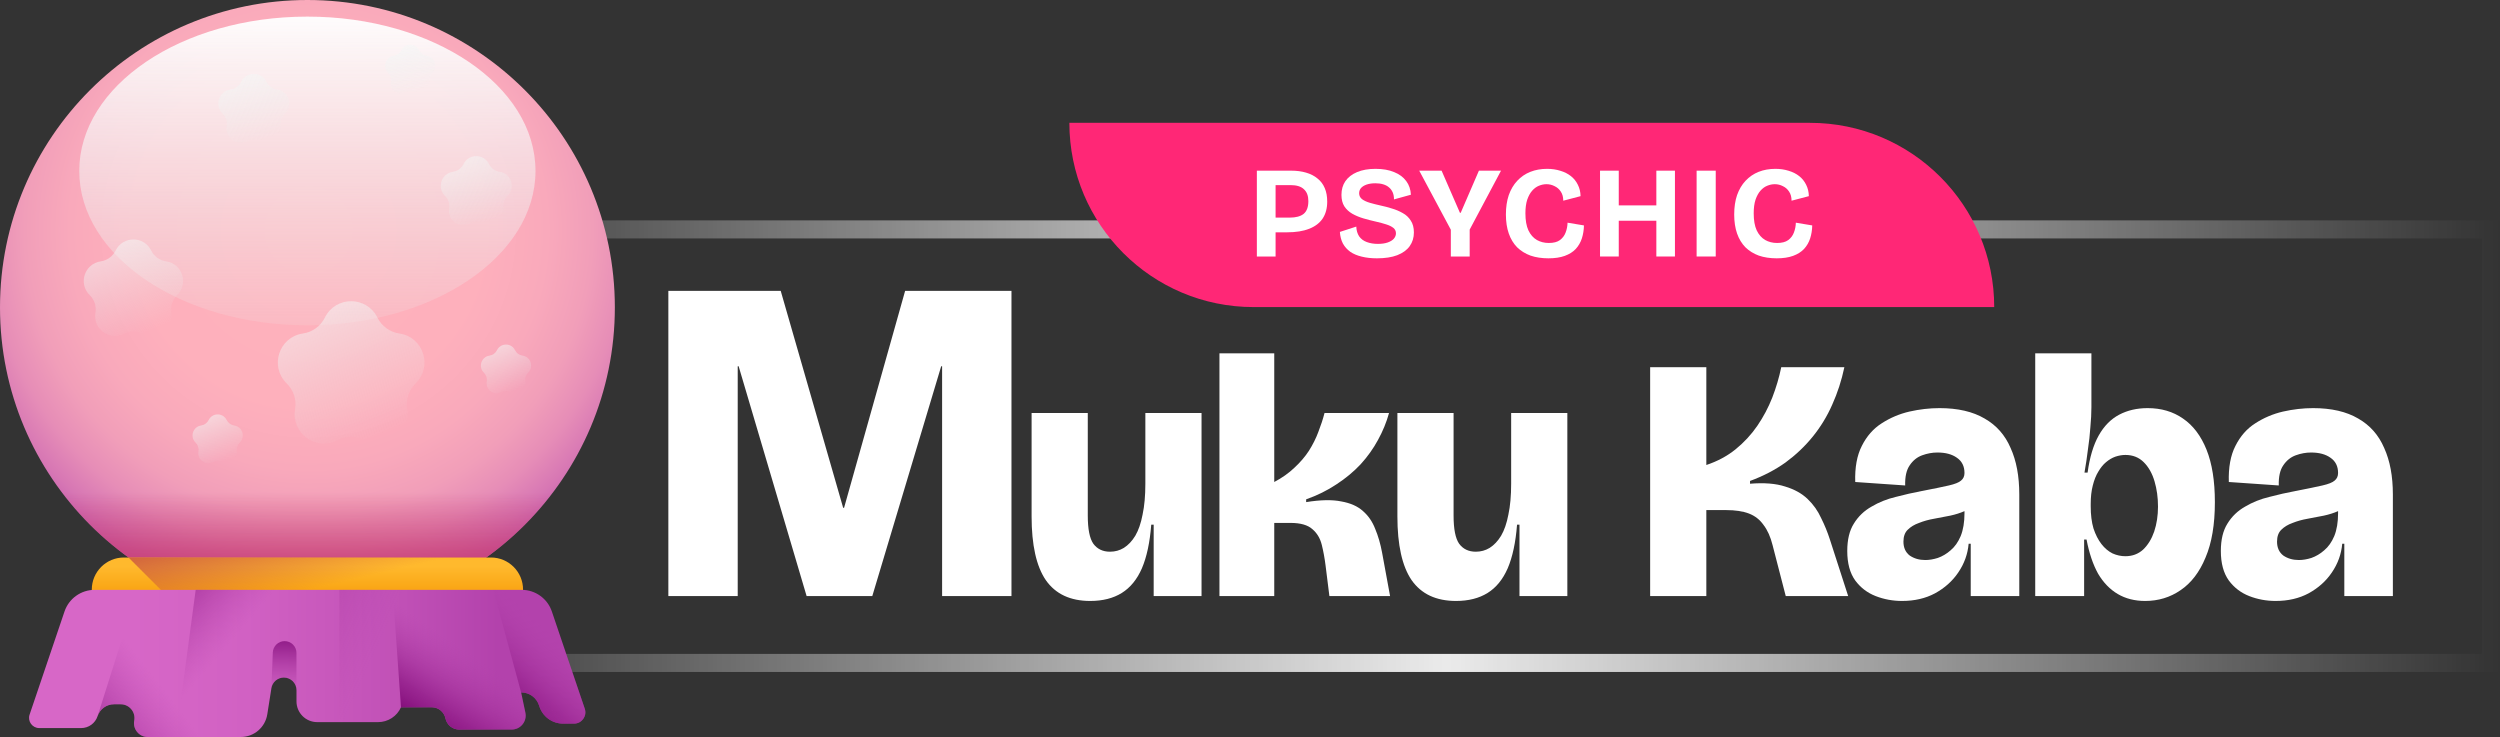 <svg width="692" height="204" viewBox="0 0 692 204" fill="none" xmlns="http://www.w3.org/2000/svg">
<rect x="0" y="0" width="692" height="204" fill="#333333" stroke="none"/>
<rect x="119.5" y="63.5" width="570" height="120" stroke="url(#paint0_linear_811_4238)" stroke-width="5"/>
<path d="M296 34H501C529.167 34 552 56.834 552 85V85H347C318.833 85 296 62.166 296 34V34Z" fill="#FF2776"/>
<path d="M351.534 64.304V60.236H356.97C358.698 60.236 359.994 59.888 360.858 59.192C361.722 58.472 362.154 57.296 362.154 55.664C362.154 54.224 361.746 53.132 360.93 52.388C360.138 51.62 358.902 51.236 357.222 51.236H351.534V47.24H357.366C358.902 47.24 360.282 47.42 361.506 47.78C362.754 48.14 363.81 48.68 364.674 49.4C365.562 50.096 366.234 50.984 366.69 52.064C367.146 53.12 367.374 54.368 367.374 55.808C367.374 57.656 366.954 59.216 366.114 60.488C365.274 61.736 364.026 62.684 362.37 63.332C360.738 63.98 358.698 64.304 356.25 64.304H351.534ZM347.898 71V47.24H353.082V71H347.898Z" fill="white"/>
<path d="M381.142 71.504C379.582 71.504 378.178 71.348 376.93 71.036C375.706 70.748 374.65 70.304 373.762 69.704C372.898 69.08 372.214 68.312 371.71 67.4C371.23 66.464 370.954 65.396 370.882 64.196L375.418 62.72C375.466 63.8 375.73 64.7 376.21 65.42C376.714 66.14 377.422 66.668 378.334 67.004C379.246 67.34 380.266 67.508 381.394 67.508C382.474 67.508 383.386 67.376 384.13 67.112C384.874 66.848 385.438 66.5 385.822 66.068C386.206 65.612 386.398 65.12 386.398 64.592C386.398 63.968 386.158 63.464 385.678 63.08C385.198 62.696 384.538 62.372 383.698 62.108C382.882 61.844 381.946 61.592 380.89 61.352C379.714 61.088 378.55 60.788 377.398 60.452C376.27 60.116 375.238 59.684 374.302 59.156C373.39 58.628 372.658 57.944 372.106 57.104C371.578 56.264 371.314 55.208 371.314 53.936C371.314 52.472 371.674 51.212 372.394 50.156C373.138 49.076 374.218 48.236 375.634 47.636C377.05 47.036 378.754 46.736 380.746 46.736C382.762 46.736 384.478 47.036 385.894 47.636C387.334 48.212 388.45 49.04 389.242 50.12C390.034 51.176 390.466 52.436 390.538 53.9L385.858 55.196C385.858 54.452 385.738 53.804 385.498 53.252C385.258 52.7 384.922 52.244 384.49 51.884C384.058 51.5 383.518 51.212 382.87 51.02C382.246 50.828 381.526 50.732 380.71 50.732C379.774 50.732 378.958 50.852 378.262 51.092C377.59 51.332 377.074 51.656 376.714 52.064C376.378 52.472 376.21 52.952 376.21 53.504C376.21 54.152 376.474 54.692 377.002 55.124C377.554 55.532 378.274 55.868 379.162 56.132C380.074 56.396 381.07 56.648 382.15 56.888C383.182 57.104 384.226 57.38 385.282 57.716C386.362 58.028 387.358 58.448 388.27 58.976C389.206 59.48 389.95 60.176 390.502 61.064C391.078 61.928 391.366 63.02 391.366 64.34C391.366 65.78 390.982 67.04 390.214 68.12C389.446 69.2 388.294 70.04 386.758 70.64C385.246 71.216 383.374 71.504 381.142 71.504Z" fill="white"/>
<path d="M401.588 71V63.584L392.84 47.24H399.032L404.108 58.904H404.324L409.364 47.24H415.484L406.808 63.548V71H401.588Z" fill="white"/>
<path d="M428.607 71.504C426.759 71.504 425.103 71.252 423.639 70.748C422.199 70.22 420.963 69.452 419.931 68.444C418.923 67.412 418.155 66.14 417.627 64.628C417.099 63.116 416.835 61.364 416.835 59.372C416.835 57.356 417.099 55.568 417.627 54.008C418.179 52.448 418.959 51.128 419.967 50.048C420.999 48.944 422.211 48.116 423.603 47.564C424.995 47.012 426.543 46.736 428.247 46.736C429.567 46.736 430.791 46.916 431.919 47.276C433.047 47.612 434.019 48.104 434.835 48.752C435.651 49.4 436.287 50.192 436.743 51.128C437.223 52.064 437.475 53.12 437.499 54.296L432.711 55.556C432.711 54.548 432.483 53.708 432.027 53.036C431.595 52.364 431.019 51.86 430.299 51.524C429.603 51.164 428.859 50.984 428.067 50.984C427.371 50.984 426.675 51.128 425.979 51.416C425.307 51.68 424.683 52.136 424.107 52.784C423.555 53.408 423.099 54.236 422.739 55.268C422.403 56.3 422.235 57.56 422.235 59.048C422.235 60.992 422.511 62.564 423.063 63.764C423.639 64.964 424.419 65.852 425.403 66.428C426.387 66.98 427.491 67.256 428.715 67.256C430.035 67.256 431.055 66.992 431.775 66.464C432.519 65.912 433.047 65.216 433.359 64.376C433.695 63.512 433.875 62.6 433.899 61.64L438.435 62.396C438.411 63.668 438.219 64.868 437.859 65.996C437.499 67.1 436.935 68.072 436.167 68.912C435.399 69.728 434.391 70.364 433.143 70.82C431.895 71.276 430.383 71.504 428.607 71.504Z" fill="white"/>
<path d="M458.476 71V47.24H463.624V71H458.476ZM442.888 71V47.24H448.072V71H442.888ZM445.948 61.1V56.852H460.528V61.1H445.948Z" fill="white"/>
<path d="M469.623 71V47.24H474.915V71H469.623Z" fill="white"/>
<path d="M491.798 71.504C489.95 71.504 488.294 71.252 486.83 70.748C485.39 70.22 484.154 69.452 483.122 68.444C482.114 67.412 481.346 66.14 480.818 64.628C480.29 63.116 480.026 61.364 480.026 59.372C480.026 57.356 480.29 55.568 480.818 54.008C481.37 52.448 482.15 51.128 483.158 50.048C484.19 48.944 485.402 48.116 486.794 47.564C488.186 47.012 489.734 46.736 491.438 46.736C492.758 46.736 493.982 46.916 495.11 47.276C496.238 47.612 497.21 48.104 498.026 48.752C498.842 49.4 499.478 50.192 499.934 51.128C500.414 52.064 500.666 53.12 500.69 54.296L495.902 55.556C495.902 54.548 495.674 53.708 495.218 53.036C494.786 52.364 494.21 51.86 493.49 51.524C492.794 51.164 492.05 50.984 491.258 50.984C490.562 50.984 489.866 51.128 489.17 51.416C488.498 51.68 487.874 52.136 487.298 52.784C486.746 53.408 486.29 54.236 485.93 55.268C485.594 56.3 485.426 57.56 485.426 59.048C485.426 60.992 485.702 62.564 486.254 63.764C486.83 64.964 487.61 65.852 488.594 66.428C489.578 66.98 490.682 67.256 491.906 67.256C493.226 67.256 494.246 66.992 494.966 66.464C495.71 65.912 496.238 65.216 496.55 64.376C496.886 63.512 497.066 62.6 497.09 61.64L501.626 62.396C501.602 63.668 501.41 64.868 501.05 65.996C500.69 67.1 500.126 68.072 499.358 68.912C498.59 69.728 497.582 70.364 496.334 70.82C495.086 71.276 493.574 71.504 491.798 71.504Z" fill="white"/>
<path d="M170.191 85.096C170.191 132.092 132.093 170.191 85.096 170.191C38.099 170.191 0 132.093 0 85.096C0 38.099 38.099 0 85.096 0C132.092 0 170.191 38.099 170.191 85.096Z" fill="url(#paint1_radial_811_4238)"/>
<path d="M9.289 123.784C13.242 131.526 18.451 138.791 24.931 145.269C58.164 178.499 112.043 178.496 145.274 145.264C151.749 138.786 156.958 131.524 160.91 123.784H9.289Z" fill="url(#paint2_linear_811_4238)"/>
<path d="M144.782 165.404H25.406V163.206C25.406 158.296 29.386 154.316 34.297 154.316H135.892C140.802 154.316 144.782 158.296 144.782 163.206V165.404Z" fill="url(#paint3_linear_811_4238)"/>
<path d="M46.66 165.404H144.785V163.206C144.785 158.296 140.804 154.316 135.894 154.316H35.57L46.66 165.404Z" fill="url(#paint4_linear_811_4238)"/>
<path d="M148.137 180.077H22.06C21.642 180.077 21.227 179.994 20.841 179.834C20.455 179.674 20.104 179.44 19.808 179.144C19.512 178.849 19.278 178.498 19.117 178.111C18.957 177.725 18.875 177.311 18.875 176.893V172.184C18.875 167.497 22.676 163.698 27.364 163.698H142.833C147.52 163.698 151.321 167.497 151.321 172.184V176.893C151.321 177.737 150.985 178.547 150.388 179.144C149.791 179.742 148.981 180.077 148.137 180.077L148.137 180.077Z" fill="url(#paint5_linear_811_4238)"/>
<path d="M151.32 176.893V172.184C151.32 167.497 147.519 163.698 142.831 163.698H27.362C26.691 163.698 26.04 163.777 25.414 163.925L41.566 180.077H148.136C148.98 180.077 149.79 179.741 150.387 179.144C150.984 178.547 151.32 177.737 151.32 176.893Z" fill="url(#paint6_linear_811_4238)"/>
<path d="M148.224 47.319C148.224 23.724 119.953 4.596 85.081 4.596C50.208 4.596 21.938 23.724 21.938 47.319C21.938 70.915 50.208 90.043 85.081 90.043C119.953 90.043 148.224 70.915 148.224 47.319Z" fill="url(#paint7_linear_811_4238)"/>
<path d="M104.456 87.889C105.037 89.066 105.895 90.084 106.957 90.856C108.019 91.627 109.253 92.129 110.552 92.317C117.192 93.282 119.844 101.444 115.038 106.127C114.098 107.044 113.395 108.175 112.99 109.424C112.584 110.672 112.488 112.001 112.71 113.294C113.844 119.907 106.903 124.952 100.964 121.828C99.802 121.217 98.509 120.898 97.196 120.898C95.884 120.898 94.591 121.217 93.429 121.828C87.488 124.952 80.546 119.908 81.681 113.294C81.903 112.001 81.807 110.672 81.401 109.423C80.996 108.175 80.293 107.044 79.353 106.127C74.546 101.444 77.199 93.282 83.84 92.317C85.139 92.129 86.372 91.627 87.434 90.856C88.496 90.084 89.354 89.066 89.935 87.889C92.906 81.872 101.486 81.872 104.456 87.889Z" fill="url(#paint8_linear_811_4238)"/>
<path d="M41.849 69.346C42.243 70.144 42.824 70.834 43.544 71.356C44.263 71.879 45.099 72.219 45.978 72.347C50.478 72.999 52.274 78.529 49.02 81.702C48.383 82.323 47.906 83.089 47.631 83.935C47.356 84.78 47.291 85.68 47.441 86.557C48.211 91.038 43.507 94.454 39.483 92.339C38.696 91.925 37.82 91.709 36.931 91.709C36.042 91.709 35.166 91.925 34.379 92.339C30.354 94.454 25.652 91.038 26.419 86.557C26.569 85.68 26.504 84.781 26.23 83.935C25.955 83.09 25.479 82.323 24.843 81.703C21.587 78.529 23.383 72.999 27.882 72.347C28.762 72.219 29.598 71.879 30.318 71.356C31.037 70.834 31.619 70.144 32.013 69.346C34.024 65.269 39.837 65.269 41.849 69.346Z" fill="url(#paint9_linear_811_4238)"/>
<path d="M135.347 45.405C135.629 45.975 136.044 46.468 136.558 46.842C137.072 47.215 137.669 47.459 138.298 47.551C141.512 48.018 142.796 51.968 140.47 54.235C140.015 54.679 139.675 55.226 139.478 55.83C139.282 56.434 139.235 57.077 139.342 57.703C139.892 60.904 136.532 63.346 133.657 61.835C133.094 61.539 132.468 61.385 131.833 61.385C131.197 61.385 130.571 61.539 130.009 61.835C127.134 63.346 123.774 60.904 124.323 57.703C124.431 57.077 124.384 56.434 124.187 55.83C123.991 55.226 123.65 54.678 123.195 54.235C120.87 51.968 122.154 48.018 125.368 47.551C125.996 47.459 126.593 47.215 127.107 46.842C127.621 46.468 128.037 45.975 128.318 45.406C129.755 42.494 133.909 42.493 135.347 45.405Z" fill="url(#paint10_linear_811_4238)"/>
<path d="M142.552 96.923C142.751 97.326 143.045 97.675 143.409 97.939C143.773 98.204 144.196 98.375 144.641 98.44C146.916 98.77 147.826 101.567 146.179 103.171C145.857 103.485 145.616 103.873 145.477 104.301C145.338 104.729 145.305 105.184 145.38 105.627C145.769 107.894 143.391 109.621 141.355 108.552C140.957 108.343 140.514 108.233 140.064 108.233C139.615 108.233 139.172 108.343 138.773 108.552C136.737 109.621 134.36 107.894 134.748 105.627C134.824 105.184 134.791 104.729 134.652 104.301C134.513 103.873 134.272 103.485 133.95 103.171C132.304 101.567 133.212 98.77 135.488 98.44C135.933 98.376 136.356 98.204 136.72 97.939C137.084 97.675 137.378 97.326 137.577 96.923C138.595 94.86 141.535 94.86 142.552 96.923Z" fill="url(#paint11_linear_811_4238)"/>
<path d="M116.029 13.917C116.228 14.32 116.522 14.669 116.886 14.934C117.25 15.198 117.672 15.37 118.118 15.434C120.393 15.766 121.302 18.563 119.656 20.168C119.333 20.481 119.092 20.869 118.953 21.296C118.814 21.724 118.781 22.179 118.857 22.622C119.246 24.889 116.866 26.617 114.832 25.546C114.434 25.337 113.991 25.228 113.541 25.228C113.091 25.228 112.648 25.337 112.25 25.546C110.214 26.617 107.836 24.888 108.225 22.622C108.301 22.179 108.268 21.724 108.129 21.296C107.99 20.869 107.749 20.481 107.427 20.168C105.78 18.561 106.689 15.766 108.965 15.434C109.41 15.369 109.832 15.197 110.196 14.933C110.56 14.669 110.854 14.32 111.053 13.917C112.071 11.854 115.011 11.854 116.029 13.917Z" fill="url(#paint12_linear_811_4238)"/>
<path d="M62.74 116.259C62.939 116.662 63.234 117.011 63.597 117.275C63.961 117.539 64.384 117.711 64.829 117.776C67.104 118.106 68.013 120.903 66.367 122.508C66.044 122.822 65.803 123.209 65.664 123.637C65.525 124.065 65.492 124.52 65.568 124.964C65.957 127.23 63.579 128.957 61.543 127.888C61.145 127.679 60.702 127.57 60.252 127.57C59.802 127.57 59.359 127.679 58.961 127.888C56.927 128.957 54.547 127.23 54.936 124.964C55.012 124.52 54.979 124.065 54.84 123.637C54.701 123.209 54.46 122.822 54.138 122.508C52.491 120.903 53.4 118.106 55.676 117.776C56.121 117.712 56.544 117.54 56.907 117.275C57.271 117.011 57.565 116.662 57.764 116.259C58.782 114.196 61.722 114.196 62.74 116.259V116.259Z" fill="url(#paint13_linear_811_4238)"/>
<path d="M73.777 22.642C74.058 23.212 74.474 23.704 74.988 24.078C75.502 24.451 76.099 24.694 76.728 24.785C79.942 25.252 81.226 29.204 78.899 31.47C78.444 31.913 78.104 32.461 77.908 33.065C77.711 33.67 77.665 34.313 77.772 34.939C78.322 38.141 74.962 40.583 72.086 39.071C71.524 38.775 70.898 38.621 70.263 38.621C69.627 38.621 69.001 38.775 68.439 39.071C65.564 40.583 62.203 38.141 62.753 34.939C62.86 34.313 62.814 33.67 62.617 33.065C62.421 32.461 62.08 31.913 61.625 31.47C59.299 29.204 60.584 25.252 63.797 24.785C64.426 24.694 65.023 24.451 65.537 24.078C66.051 23.704 66.467 23.212 66.748 22.642C68.186 19.729 72.339 19.729 73.777 22.642Z" fill="url(#paint14_linear_811_4238)"/>
<path d="M158.91 200.296H155.861C154.377 200.296 152.933 199.818 151.742 198.933C150.552 198.047 149.679 196.801 149.252 195.38C148.93 194.303 148.269 193.36 147.368 192.689C146.467 192.019 145.373 191.657 144.25 191.657L145.427 197.261C145.933 199.674 144.091 201.941 141.626 201.941H127.106C126.215 201.941 125.351 201.635 124.659 201.073C123.967 200.511 123.489 199.729 123.305 198.857C123.123 197.984 122.645 197.201 121.953 196.639C121.261 196.077 120.397 195.77 119.505 195.77H110.999C110.452 196.995 109.563 198.035 108.437 198.765C107.312 199.495 106 199.884 104.659 199.884H87.801C84.634 199.884 82.068 197.317 82.068 194.15V191.034C82.068 189.106 80.503 187.543 78.575 187.543C77.743 187.543 76.938 187.84 76.306 188.38C75.674 188.921 75.255 189.669 75.126 190.491L73.985 197.733C73.417 201.341 70.307 203.999 66.656 203.999H40.901C38.508 203.999 36.708 201.821 37.156 199.473C37.604 197.124 35.803 194.948 33.413 194.948H31.551C30.544 194.948 29.562 195.267 28.747 195.857C27.931 196.448 27.323 197.282 27.008 198.239C26.695 199.196 26.086 200.03 25.27 200.621C24.455 201.212 23.473 201.531 22.465 201.531H10.864C8.933 201.531 7.571 199.633 8.19 197.803L17.858 169.251C18.449 167.507 19.571 165.992 21.067 164.92C22.564 163.847 24.358 163.27 26.199 163.27H144.412C148.186 163.27 151.542 165.676 152.753 169.251L161.867 196.173C162.553 198.196 161.048 200.296 158.91 200.296Z" fill="url(#paint15_linear_811_4238)"/>
<path d="M158.909 200.296C161.047 200.296 162.553 198.196 161.866 196.173L152.752 169.252C152.161 167.508 151.039 165.993 149.543 164.92C148.046 163.847 146.251 163.269 144.41 163.27H136.531L144.249 191.657C146.556 191.657 148.588 193.169 149.252 195.38C149.678 196.801 150.551 198.047 151.742 198.933C152.932 199.818 154.376 200.296 155.86 200.296H158.909Z" fill="url(#paint16_linear_811_4238)"/>
<path d="M123.302 198.857C123.486 199.729 123.964 200.511 124.656 201.073C125.348 201.635 126.212 201.941 127.103 201.941H141.622C144.088 201.941 145.929 199.674 145.423 197.261L144.246 191.657C146.553 191.657 148.587 193.169 149.249 195.38C149.675 196.801 150.548 198.047 151.739 198.932C152.929 199.818 154.373 200.296 155.857 200.296H158.908C161.044 200.296 162.549 198.196 161.863 196.173L152.749 169.252C152.159 167.508 151.037 165.993 149.54 164.92C148.044 163.847 146.249 163.27 144.408 163.27H108.688L110.996 195.77H119.501C120.393 195.77 121.258 196.076 121.95 196.638C122.642 197.201 123.12 197.984 123.302 198.857Z" fill="url(#paint17_linear_811_4238)"/>
<path d="M31.551 194.948H33.412C35.804 194.948 37.604 197.124 37.156 199.475C36.707 201.823 38.508 203.999 40.9 203.999H58.972V163.27H38.074L27.008 198.239C27.322 197.282 27.93 196.448 28.746 195.857C29.562 195.266 30.544 194.948 31.551 194.948Z" fill="url(#paint18_linear_811_4238)"/>
<path d="M54.167 163.27L48.711 203.999H66.658C70.309 203.999 73.419 201.341 73.987 197.734L75.128 190.491C75.171 190.212 75.25 189.946 75.355 189.694L75.43 189.188L78.777 163.27L54.167 163.27Z" fill="url(#paint19_linear_811_4238)"/>
<path d="M75.125 190.491C75.255 189.669 75.674 188.921 76.306 188.381C76.939 187.84 77.743 187.543 78.576 187.543C79.034 187.543 79.488 187.633 79.912 187.809C80.336 187.985 80.721 188.242 81.045 188.566C81.369 188.891 81.626 189.276 81.801 189.699C81.977 190.123 82.067 190.577 82.067 191.036V180.743C82.067 180.313 81.982 179.886 81.817 179.489C81.652 179.091 81.411 178.729 81.106 178.425C80.802 178.12 80.44 177.879 80.042 177.714C79.644 177.549 79.218 177.464 78.787 177.464C77.94 177.464 77.126 177.792 76.515 178.379C75.904 178.967 75.544 179.768 75.511 180.614L75.125 190.491Z" fill="url(#paint20_linear_811_4238)"/>
<path d="M152.749 169.252C152.159 167.508 151.037 165.993 149.541 164.92C148.044 163.847 146.25 163.27 144.408 163.27H93.938V199.884H104.655C105.996 199.884 107.309 199.495 108.434 198.765C109.559 198.035 110.449 196.995 110.996 195.77H119.502C120.393 195.77 121.258 196.077 121.95 196.639C122.642 197.201 123.12 197.984 123.302 198.857C123.486 199.729 123.964 200.511 124.656 201.073C125.348 201.635 126.212 201.941 127.103 201.941H141.622C144.088 201.941 145.929 199.674 145.423 197.261L144.246 191.657C146.553 191.657 148.585 193.169 149.249 195.38C149.675 196.801 150.548 198.047 151.739 198.933C152.929 199.818 154.374 200.296 155.857 200.296H158.906C161.045 200.296 162.55 198.196 161.863 196.173L152.749 169.252Z" fill="url(#paint21_linear_811_4238)"/>
<path d="M185 165V80.52H216.104L233.384 140.552H233.64L250.536 80.52H279.976V165H260.776V101.384H260.52L241.448 165H223.272L204.456 101.384H204.2V165H185Z" fill="white"/>
<path d="M301.77 166.344C296.266 166.344 292.17 164.424 289.482 160.584C286.858 156.744 285.546 150.856 285.546 142.92V114.312H301.098V142.728C301.098 146.44 301.61 149.032 302.634 150.504C303.722 151.976 305.258 152.712 307.242 152.712C308.65 152.712 309.93 152.36 311.082 151.656C312.298 150.888 313.354 149.768 314.25 148.296C315.146 146.76 315.818 144.808 316.266 142.44C316.778 140.072 317.034 137.224 317.034 133.896V114.312H332.586V165H319.338V145.224H318.666C318.282 150.152 317.418 154.184 316.074 157.32C314.73 160.392 312.874 162.664 310.506 164.136C308.138 165.608 305.226 166.344 301.77 166.344Z" fill="white"/>
<path d="M337.544 165V97.8H352.712V133.416C354.887 132.264 356.744 130.952 358.28 129.48C359.88 128.008 361.224 126.44 362.312 124.776C363.4 123.048 364.264 121.32 364.904 119.592C365.607 117.8 366.184 116.04 366.632 114.312H384.488C383.784 116.872 382.76 119.368 381.416 121.8C380.136 124.168 378.536 126.408 376.616 128.52C374.696 130.568 372.456 132.424 369.896 134.088C367.4 135.752 364.616 137.128 361.544 138.216V138.984C365.512 138.344 368.743 138.28 371.24 138.792C373.799 139.24 375.816 140.136 377.288 141.48C378.76 142.76 379.88 144.392 380.648 146.376C381.48 148.36 382.12 150.568 382.568 153L384.775 165H367.976L366.92 156.552C366.664 154.504 366.312 152.584 365.864 150.792C365.416 149 364.551 147.56 363.271 146.472C361.992 145.32 359.976 144.744 357.224 144.744H352.712V165H337.544Z" fill="white"/>
<path d="M403.024 166.344C397.52 166.344 393.424 164.424 390.736 160.584C388.112 156.744 386.8 150.856 386.8 142.92V114.312H402.352V142.728C402.352 146.44 402.864 149.032 403.888 150.504C404.976 151.976 406.512 152.712 408.496 152.712C409.904 152.712 411.184 152.36 412.336 151.656C413.552 150.888 414.608 149.768 415.504 148.296C416.4 146.76 417.072 144.808 417.52 142.44C418.032 140.072 418.288 137.224 418.288 133.896V114.312H433.84V165H420.592V145.224H419.92C419.536 150.152 418.672 154.184 417.328 157.32C415.984 160.392 414.128 162.664 411.76 164.136C409.392 165.608 406.48 166.344 403.024 166.344Z" fill="white"/>
<path d="M456.761 165V101.64H472.313V128.712C475.385 127.688 478.073 126.248 480.377 124.392C482.745 122.472 484.761 120.296 486.425 117.864C488.089 115.432 489.465 112.84 490.553 110.088C491.641 107.272 492.473 104.456 493.049 101.64H510.521C509.753 105.288 508.633 108.744 507.161 112.008C505.753 115.208 503.961 118.152 501.785 120.84C499.609 123.528 497.081 125.928 494.201 128.04C491.321 130.088 488.057 131.784 484.409 133.128V133.896C488.313 133.576 491.545 133.832 494.105 134.664C496.665 135.432 498.745 136.584 500.345 138.12C501.945 139.656 503.193 141.416 504.089 143.4C505.049 145.32 505.849 147.272 506.489 149.256L511.577 165H494.297L490.649 150.888C490.073 148.584 489.241 146.728 488.153 145.32C487.129 143.848 485.785 142.792 484.121 142.152C482.457 141.512 480.345 141.192 477.785 141.192H472.313V165H456.761Z" fill="white"/>
<path d="M526.489 166.344C523.929 166.344 521.497 165.896 519.193 165C516.889 164.104 515.001 162.664 513.529 160.68C512.057 158.632 511.321 155.912 511.321 152.52C511.321 149.384 511.929 146.856 513.145 144.936C514.361 142.952 515.993 141.384 518.041 140.232C520.089 139.016 522.329 138.12 524.761 137.544C527.193 136.904 529.593 136.36 531.961 135.912C535.289 135.272 537.785 134.76 539.449 134.376C541.113 133.992 542.233 133.544 542.809 133.032C543.449 132.52 543.769 131.816 543.769 130.92C543.769 129.064 543.065 127.656 541.657 126.696C540.313 125.736 538.521 125.256 536.281 125.256C534.873 125.256 533.465 125.512 532.057 126.024C530.649 126.536 529.497 127.464 528.601 128.808C527.705 130.088 527.289 131.944 527.353 134.376L513.529 133.416C513.401 129.384 514.009 126.056 515.353 123.432C516.697 120.744 518.521 118.664 520.825 117.192C523.193 115.656 525.753 114.568 528.505 113.928C531.321 113.288 534.105 112.968 536.857 112.968C541.913 112.968 546.073 113.928 549.337 115.848C552.601 117.704 555.001 120.424 556.537 124.008C558.137 127.528 558.937 131.816 558.937 136.872V145.896C558.937 148.008 558.937 150.152 558.937 152.328C558.937 154.44 558.937 156.552 558.937 158.664C558.937 160.776 558.937 162.888 558.937 165H545.497C545.497 162.696 545.497 160.36 545.497 157.992C545.497 155.624 545.497 153.128 545.497 150.504H544.921C544.665 153.384 543.705 156.04 542.041 158.472C540.441 160.84 538.297 162.76 535.609 164.232C532.985 165.64 529.945 166.344 526.489 166.344ZM532.921 155.016C534.009 155.016 535.161 154.824 536.377 154.44C537.657 153.992 538.841 153.288 539.929 152.328C541.081 151.368 542.009 150.056 542.713 148.392C543.417 146.664 543.769 144.552 543.769 142.056V139.752L546.361 139.464C545.849 140.296 544.985 140.968 543.769 141.48C542.617 141.992 541.305 142.408 539.833 142.728C538.361 142.984 536.857 143.272 535.321 143.592C533.849 143.848 532.473 144.232 531.193 144.744C529.913 145.192 528.857 145.832 528.025 146.664C527.257 147.432 526.873 148.52 526.873 149.928C526.873 151.592 527.449 152.872 528.601 153.768C529.817 154.6 531.257 155.016 532.921 155.016Z" fill="white"/>
<path d="M593.782 166.344C590.902 166.344 588.374 165.704 586.198 164.424C584.022 163.144 582.198 161.256 580.726 158.76C579.318 156.2 578.262 153.064 577.558 149.352H576.886V165H563.35V97.8H578.902V112.68C578.902 114.408 578.806 116.264 578.614 118.248C578.486 120.232 578.262 122.28 577.942 124.392C577.686 126.504 577.366 128.648 576.982 130.824H577.846C578.422 126.6 579.446 123.176 580.918 120.552C582.39 117.928 584.278 116.008 586.582 114.792C588.886 113.576 591.51 112.968 594.454 112.968C598.23 112.968 601.494 113.928 604.246 115.848C607.062 117.768 609.238 120.648 610.774 124.488C612.31 128.328 613.078 133.16 613.078 138.984C613.078 145.192 612.214 150.312 610.486 154.344C608.822 158.376 606.518 161.384 603.574 163.368C600.694 165.352 597.43 166.344 593.782 166.344ZM588.31 153.96C590.23 153.96 591.862 153.352 593.206 152.136C594.55 150.856 595.574 149.192 596.278 147.144C596.982 145.032 597.334 142.728 597.334 140.232C597.334 137.736 597.014 135.4 596.374 133.224C595.734 131.048 594.742 129.288 593.398 127.944C592.054 126.6 590.358 125.928 588.31 125.928C587.414 125.928 586.486 126.088 585.526 126.408C584.63 126.728 583.766 127.24 582.934 127.944C582.166 128.584 581.462 129.448 580.822 130.536C580.182 131.56 579.67 132.84 579.286 134.376C578.902 135.848 578.71 137.544 578.71 139.464V140.136C578.71 142.504 578.966 144.552 579.478 146.28C580.054 148.008 580.79 149.448 581.686 150.6C582.582 151.752 583.606 152.616 584.758 153.192C585.91 153.704 587.094 153.96 588.31 153.96Z" fill="white"/>
<path d="M629.899 166.344C627.339 166.344 624.907 165.896 622.603 165C620.299 164.104 618.411 162.664 616.939 160.68C615.467 158.632 614.731 155.912 614.731 152.52C614.731 149.384 615.339 146.856 616.555 144.936C617.771 142.952 619.403 141.384 621.451 140.232C623.499 139.016 625.739 138.12 628.171 137.544C630.603 136.904 633.003 136.36 635.371 135.912C638.699 135.272 641.195 134.76 642.859 134.376C644.523 133.992 645.643 133.544 646.219 133.032C646.859 132.52 647.179 131.816 647.179 130.92C647.179 129.064 646.475 127.656 645.067 126.696C643.723 125.736 641.931 125.256 639.691 125.256C638.283 125.256 636.875 125.512 635.467 126.024C634.059 126.536 632.907 127.464 632.011 128.808C631.115 130.088 630.699 131.944 630.763 134.376L616.939 133.416C616.811 129.384 617.419 126.056 618.763 123.432C620.107 120.744 621.931 118.664 624.235 117.192C626.603 115.656 629.163 114.568 631.915 113.928C634.731 113.288 637.515 112.968 640.267 112.968C645.323 112.968 649.483 113.928 652.747 115.848C656.011 117.704 658.411 120.424 659.947 124.008C661.547 127.528 662.347 131.816 662.347 136.872V145.896C662.347 148.008 662.347 150.152 662.347 152.328C662.347 154.44 662.347 156.552 662.347 158.664C662.347 160.776 662.347 162.888 662.347 165H648.907C648.907 162.696 648.907 160.36 648.907 157.992C648.907 155.624 648.907 153.128 648.907 150.504H648.331C648.075 153.384 647.115 156.04 645.451 158.472C643.851 160.84 641.707 162.76 639.019 164.232C636.395 165.64 633.355 166.344 629.899 166.344ZM636.331 155.016C637.419 155.016 638.571 154.824 639.787 154.44C641.067 153.992 642.251 153.288 643.339 152.328C644.491 151.368 645.419 150.056 646.123 148.392C646.827 146.664 647.179 144.552 647.179 142.056V139.752L649.771 139.464C649.259 140.296 648.395 140.968 647.179 141.48C646.027 141.992 644.715 142.408 643.243 142.728C641.771 142.984 640.267 143.272 638.731 143.592C637.259 143.848 635.883 144.232 634.603 144.744C633.323 145.192 632.267 145.832 631.435 146.664C630.667 147.432 630.283 148.52 630.283 149.928C630.283 151.592 630.859 152.872 632.011 153.768C633.227 154.6 634.667 155.016 636.331 155.016Z" fill="white"/>
<defs>
<linearGradient id="paint0_linear_811_4238" x1="692" y1="123.5" x2="109" y2="123.5" gradientUnits="userSpaceOnUse">
<stop stop-color="white" stop-opacity="0"/>
<stop offset="0.5" stop-color="white" stop-opacity="0.9"/>
<stop offset="1" stop-color="white" stop-opacity="0"/>
</linearGradient>
<radialGradient id="paint1_radial_811_4238" cx="0" cy="0" r="1" gradientUnits="userSpaceOnUse" gradientTransform="translate(85.429 63.785) rotate(44.996) scale(110.323)">
<stop stop-color="#FFB2BC"/>
<stop offset="0.44" stop-color="#FEB0BC"/>
<stop offset="0.598" stop-color="#F9A9BB"/>
<stop offset="0.711" stop-color="#F19EB9"/>
<stop offset="0.802" stop-color="#E68DB7"/>
<stop offset="0.88" stop-color="#D777B4"/>
<stop offset="0.948" stop-color="#C55CB0"/>
<stop offset="1" stop-color="#B342AC"/>
</radialGradient>
<linearGradient id="paint2_linear_811_4238" x1="85.099" y1="136.204" x2="85.099" y2="160.649" gradientUnits="userSpaceOnUse">
<stop stop-color="#C73A6F" stop-opacity="0"/>
<stop offset="1" stop-color="#C73A6F"/>
</linearGradient>
<linearGradient id="paint3_linear_811_4238" x1="85.094" y1="156.742" x2="85.094" y2="168.668" gradientUnits="userSpaceOnUse">
<stop stop-color="#FFB92D"/>
<stop offset="1" stop-color="#F59500"/>
</linearGradient>
<linearGradient id="paint4_linear_811_4238" x1="91.058" y1="162.048" x2="84.493" y2="133.706" gradientUnits="userSpaceOnUse">
<stop stop-color="#BE3F45" stop-opacity="0"/>
<stop offset="1" stop-color="#BE3F45"/>
</linearGradient>
<linearGradient id="paint5_linear_811_4238" x1="85.098" y1="167.608" x2="85.098" y2="179.021" gradientUnits="userSpaceOnUse">
<stop stop-color="#FFB92D"/>
<stop offset="1" stop-color="#F59500"/>
</linearGradient>
<linearGradient id="paint6_linear_811_4238" x1="88.869" y1="169.456" x2="81.343" y2="140.314" gradientUnits="userSpaceOnUse">
<stop stop-color="#BE3F45" stop-opacity="0"/>
<stop offset="1" stop-color="#BE3F45"/>
</linearGradient>
<linearGradient id="paint7_linear_811_4238" x1="85.081" y1="104.238" x2="85.081" y2="1.628" gradientUnits="userSpaceOnUse">
<stop offset="0.001" stop-color="#E7EEED" stop-opacity="0"/>
<stop offset="0.773" stop-color="#F9FBFA" stop-opacity="0.773"/>
<stop offset="1" stop-color="white"/>
</linearGradient>
<linearGradient id="paint8_linear_811_4238" x1="104.807" y1="120.384" x2="78.113" y2="55.375" gradientUnits="userSpaceOnUse">
<stop offset="0.001" stop-color="#E7EEED" stop-opacity="0"/>
<stop offset="0.773" stop-color="#F9FBFA" stop-opacity="0.773"/>
<stop offset="1" stop-color="white"/>
</linearGradient>
<linearGradient id="paint9_linear_811_4238" x1="42.087" y1="91.36" x2="24.002" y2="47.319" gradientUnits="userSpaceOnUse">
<stop offset="0.001" stop-color="#E7EEED" stop-opacity="0"/>
<stop offset="0.773" stop-color="#F9FBFA" stop-opacity="0.773"/>
<stop offset="1" stop-color="white"/>
</linearGradient>
<linearGradient id="paint10_linear_811_4238" x1="135.517" y1="61.135" x2="122.595" y2="29.667" gradientUnits="userSpaceOnUse">
<stop offset="0.001" stop-color="#E7EEED" stop-opacity="0"/>
<stop offset="0.773" stop-color="#F9FBFA" stop-opacity="0.773"/>
<stop offset="1" stop-color="white"/>
</linearGradient>
<linearGradient id="paint11_linear_811_4238" x1="142.673" y1="108.057" x2="133.526" y2="85.781" gradientUnits="userSpaceOnUse">
<stop offset="0.001" stop-color="#E7EEED" stop-opacity="0"/>
<stop offset="0.773" stop-color="#F9FBFA" stop-opacity="0.773"/>
<stop offset="1" stop-color="white"/>
</linearGradient>
<linearGradient id="paint12_linear_811_4238" x1="116.149" y1="25.052" x2="107.002" y2="2.776" gradientUnits="userSpaceOnUse">
<stop offset="0.001" stop-color="#E7EEED" stop-opacity="0"/>
<stop offset="0.773" stop-color="#F9FBFA" stop-opacity="0.773"/>
<stop offset="1" stop-color="white"/>
</linearGradient>
<linearGradient id="paint13_linear_811_4238" x1="62.861" y1="127.393" x2="53.713" y2="105.117" gradientUnits="userSpaceOnUse">
<stop offset="0.001" stop-color="#E7EEED" stop-opacity="0"/>
<stop offset="0.773" stop-color="#F9FBFA" stop-opacity="0.773"/>
<stop offset="1" stop-color="white"/>
</linearGradient>
<linearGradient id="paint14_linear_811_4238" x1="73.947" y1="38.371" x2="61.025" y2="6.903" gradientUnits="userSpaceOnUse">
<stop offset="0.001" stop-color="#E7EEED" stop-opacity="0"/>
<stop offset="0.773" stop-color="#F9FBFA" stop-opacity="0.773"/>
<stop offset="1" stop-color="white"/>
</linearGradient>
<linearGradient id="paint15_linear_811_4238" x1="35.933" y1="183.634" x2="137.837" y2="183.634" gradientUnits="userSpaceOnUse">
<stop stop-color="#D767C7"/>
<stop offset="0.317" stop-color="#D161C3"/>
<stop offset="0.743" stop-color="#C050B6"/>
<stop offset="1" stop-color="#B342AC"/>
</linearGradient>
<linearGradient id="paint16_linear_811_4238" x1="153.299" y1="176.44" x2="136.98" y2="194.267" gradientUnits="userSpaceOnUse">
<stop stop-color="#B342AC" stop-opacity="0"/>
<stop offset="0.26" stop-color="#A4319C" stop-opacity="0.259"/>
<stop offset="0.72" stop-color="#8D1885" stop-opacity="0.722"/>
<stop offset="1" stop-color="#850F7C"/>
</linearGradient>
<linearGradient id="paint17_linear_811_4238" x1="133.638" y1="183.221" x2="120.61" y2="202.283" gradientUnits="userSpaceOnUse">
<stop stop-color="#B342AC" stop-opacity="0"/>
<stop offset="0.26" stop-color="#A4319C" stop-opacity="0.259"/>
<stop offset="0.72" stop-color="#8D1885" stop-opacity="0.722"/>
<stop offset="1" stop-color="#850F7C"/>
</linearGradient>
<linearGradient id="paint18_linear_811_4238" x1="43.086" y1="187.9" x2="16.345" y2="208.881" gradientUnits="userSpaceOnUse">
<stop stop-color="#B342AC" stop-opacity="0"/>
<stop offset="0.26" stop-color="#A4319C" stop-opacity="0.259"/>
<stop offset="0.72" stop-color="#8D1885" stop-opacity="0.722"/>
<stop offset="1" stop-color="#850F7C"/>
</linearGradient>
<linearGradient id="paint19_linear_811_4238" x1="60.912" y1="181.21" x2="36.639" y2="160.434" gradientUnits="userSpaceOnUse">
<stop stop-color="#B342AC" stop-opacity="0"/>
<stop offset="0.26" stop-color="#A4319C" stop-opacity="0.259"/>
<stop offset="0.72" stop-color="#8D1885" stop-opacity="0.722"/>
<stop offset="1" stop-color="#850F7C"/>
</linearGradient>
<linearGradient id="paint20_linear_811_4238" x1="78.597" y1="192.583" x2="78.597" y2="174.928" gradientUnits="userSpaceOnUse">
<stop stop-color="#B342AC" stop-opacity="0"/>
<stop offset="0.26" stop-color="#A4319C" stop-opacity="0.259"/>
<stop offset="0.72" stop-color="#8D1885" stop-opacity="0.722"/>
<stop offset="1" stop-color="#850F7C"/>
</linearGradient>
<linearGradient id="paint21_linear_811_4238" x1="106.201" y1="175.272" x2="51.689" y2="150.588" gradientUnits="userSpaceOnUse">
<stop stop-color="#B342AC" stop-opacity="0"/>
<stop offset="0.26" stop-color="#A4319C" stop-opacity="0.259"/>
<stop offset="0.72" stop-color="#8D1885" stop-opacity="0.722"/>
<stop offset="1" stop-color="#850F7C"/>
</linearGradient>
</defs>
</svg>
